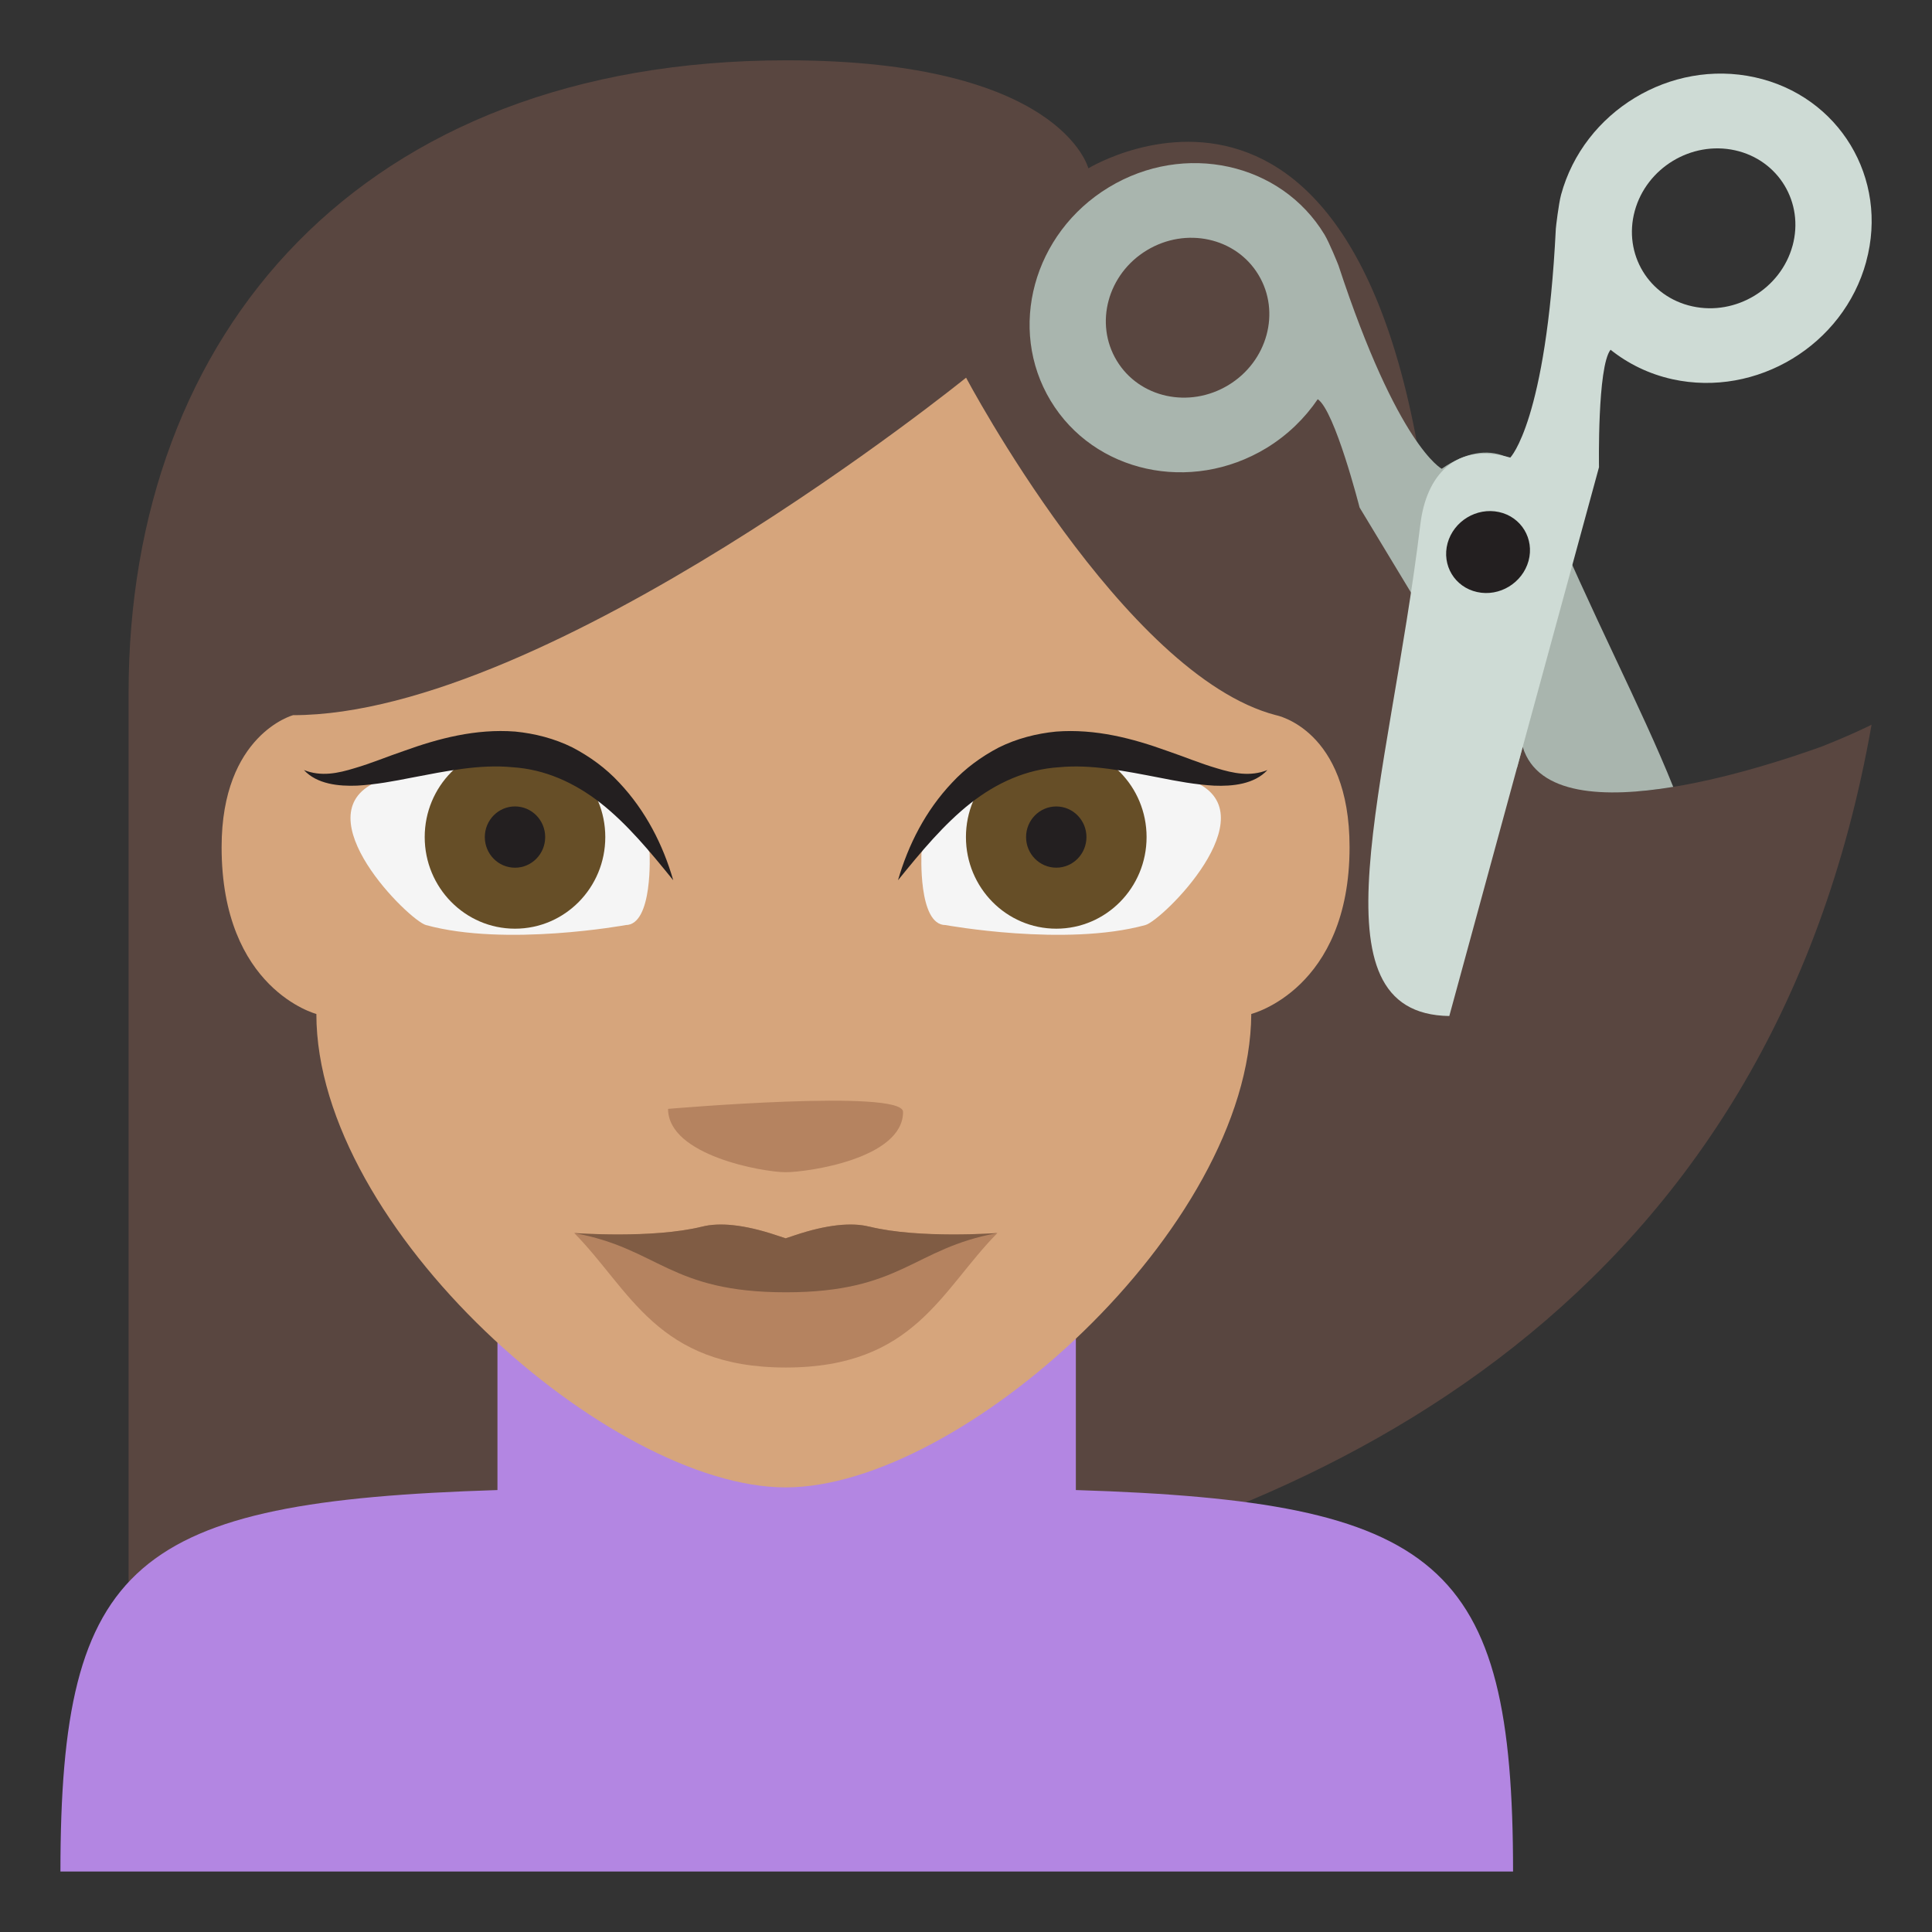 <svg xmlns="http://www.w3.org/2000/svg" viewBox="0 0 64 64" enable-background="new 0 0 64 64"><rect x="0" y="0" width="64" height="64" fill="#333333" stroke="none"/><path fill="#594640" d="m60.31 24.744c-.934.333-3.563 1.234-5.89 1.457-.851.057-1.694.022-2.484-.142-.73-.212-1.284-.614-1.5-1.315l-.188.69c-1.446-.83-2.486-2.403-2.654-5.148-1.282-20.985-11.541-14.71-11.541-14.71s-.889-3.578-9.997-3.578c-14.1 0-21.796 9.04-21.796 20.946v30.333c0 0 51.05 8.721 57.738-29.27 0 .001-.655.332-1.688.738"/><path fill="#a9b5ae" d="m50.44 24.744c.497 1.615 2.733 1.694 4.988 1.323-1.048-2.622-2.76-5.846-4.239-9.424-.617-1.484-1.828-2.227-3.43-1.115 0 0-1.451-.743-3.421-6.738-.017-.047-.304-.757-.461-1.017-1.442-2.385-4.644-3.087-7.148-1.567-2.503 1.518-3.366 4.683-1.925 7.07 1.439 2.385 4.641 3.086 7.145 1.568.703-.429 1.274-.989 1.703-1.62.571.385 1.386 3.588 1.386 3.588l5.214 8.626.188-.693m-9.749-11.987c-1.297.785-2.953.423-3.697-.81-.747-1.235-.301-2.872.996-3.657s2.954-.422 3.697.812c.747 1.232.299 2.872-.996 3.655"/><path fill="#b386e2" d="m35.639 49.36v-6.969h-19.16v6.969c-12.05.378-14.477 2.351-14.477 12.637h48.12c0-10.285-2.436-12.259-14.478-12.637"/><path fill="#d6a57c" d="m10.48 33.589c0 0-3.139-.814-3.139-5.526 0-3.732 2.367-4.372 2.367-4.372 8.479 0 22.295-11.18 22.295-11.18s5.225 9.87 10.264 11.18c0 0 2.439.457 2.439 4.372 0 4.712-3.256 5.526-3.256 5.526-.042 7.107-9.615 15.683-15.426 15.683-5.812-.001-15.544-8.576-15.544-15.683"/><path fill="#b58360" d="m29.915 36.833c0 1.549-3.164 1.998-3.89 1.998-.728 0-3.894-.549-3.894-2.098.001 0 7.784-.672 7.784.1"/><path fill="#f5f5f5" d="m20.724 30.644c.917 0 .794-2.399.794-2.399-2.811-6.366-9.06-2.336-9.06-2.336-2.433 1.101 1.091 4.582 1.654 4.735 2.649.727 6.616 0 6.616 0"/><ellipse fill="#664e27" cx="17.06" cy="27.729" rx="2.991" ry="3.035"/><g fill="#231f20"><ellipse cx="17.06" cy="27.729" rx="1" ry="1.015"/><path d="m22.302 29.16c-.766-.947-1.521-1.858-2.399-2.552-.879-.69-1.865-1.127-2.932-1.193-1.064-.104-2.182.125-3.34.347-.578.114-1.176.228-1.8.263-.603.025-1.333-.046-1.763-.517.568.229 1.13.107 1.672-.059.549-.159 1.089-.387 1.656-.579 1.121-.404 2.359-.736 3.67-.636.65.064 1.303.231 1.895.525.586.306 1.117.696 1.551 1.166.877.931 1.451 2.059 1.79 3.235"/></g><path fill="#f5f5f5" d="m31.32 30.644c-.917 0-.794-2.399-.794-2.399 2.809-6.366 9.07-2.336 9.07-2.336 2.433 1.101-1.091 4.582-1.655 4.735-2.648.727-6.618 0-6.618 0"/><ellipse fill="#664e27" cx="34.99" cy="27.729" rx="2.992" ry="3.035"/><g fill="#231f20"><ellipse cx="34.99" cy="27.729" rx="1" ry="1.014"/><path d="m29.747 29.16c.341-1.176.911-2.304 1.792-3.234.435-.47.964-.86 1.55-1.166.592-.294 1.245-.461 1.892-.525 1.314-.101 2.553.231 3.671.635.569.193 1.111.421 1.657.58.543.166 1.104.287 1.676.059-.434.471-1.161.542-1.766.517-.624-.035-1.223-.148-1.802-.263-1.155-.222-2.273-.451-3.338-.347-1.063.067-2.051.503-2.93 1.193-.88.694-1.636 1.605-2.402 2.551"/></g><path fill="#b58360" d="m28.789 40.633c-.565-.143-1.392-.074-2.48.294-.094.031-.19.062-.283.094-.095-.032-.189-.063-.285-.094-1.091-.368-1.913-.437-2.48-.294-1.686.416-4.24.213-4.24.213 1.859 1.882 2.742 4.455 7.01 4.455s5.146-2.573 7.01-4.455c-.002 0-2.559.203-4.243-.213"/><path fill="#805c44" d="m28.789 40.633c-.565-.143-1.392-.074-2.48.294-.094.031-.19.062-.283.094-.095-.032-.189-.063-.285-.094-1.091-.368-1.913-.437-2.48-.294-1.655.408-4.248.212-4.24.213 2.805.511 3.154 1.963 7.01 1.963 3.85 0 4.201-1.452 7.01-1.963.007-.001-2.59.195-4.243-.213"/><path fill="#cedbd5" d="m61.819 8.669c.754-2.763-.897-5.497-3.69-6.109-2.791-.612-5.664 1.129-6.416 3.889-.082.302-.172 1.077-.174 1.126-.318 6.387-1.509 7.583-1.509 7.583-1.818-.524-2.784.589-2.979 2.213-1.067 8.743-3.729 16.216.959 16.286l4.959-18.18c0 0-.059-3.331.383-3.891.576.46 1.268.804 2.051.977 2.792.611 5.663-1.13 6.416-3.889m-2.438-.536c-.39 1.427-1.877 2.328-3.319 2.01-1.444-.315-2.298-1.731-1.909-3.159.39-1.428 1.875-2.328 3.321-2.01 1.442.318 2.296 1.732 1.907 3.161"/><path fill="#231f20" d="m50.635 18.58c.199-.731-.24-1.457-.979-1.618-.741-.162-1.501.3-1.703 1.031-.199.731.236 1.456.979 1.619.739.164 1.501-.299 1.703-1.032"/></svg>